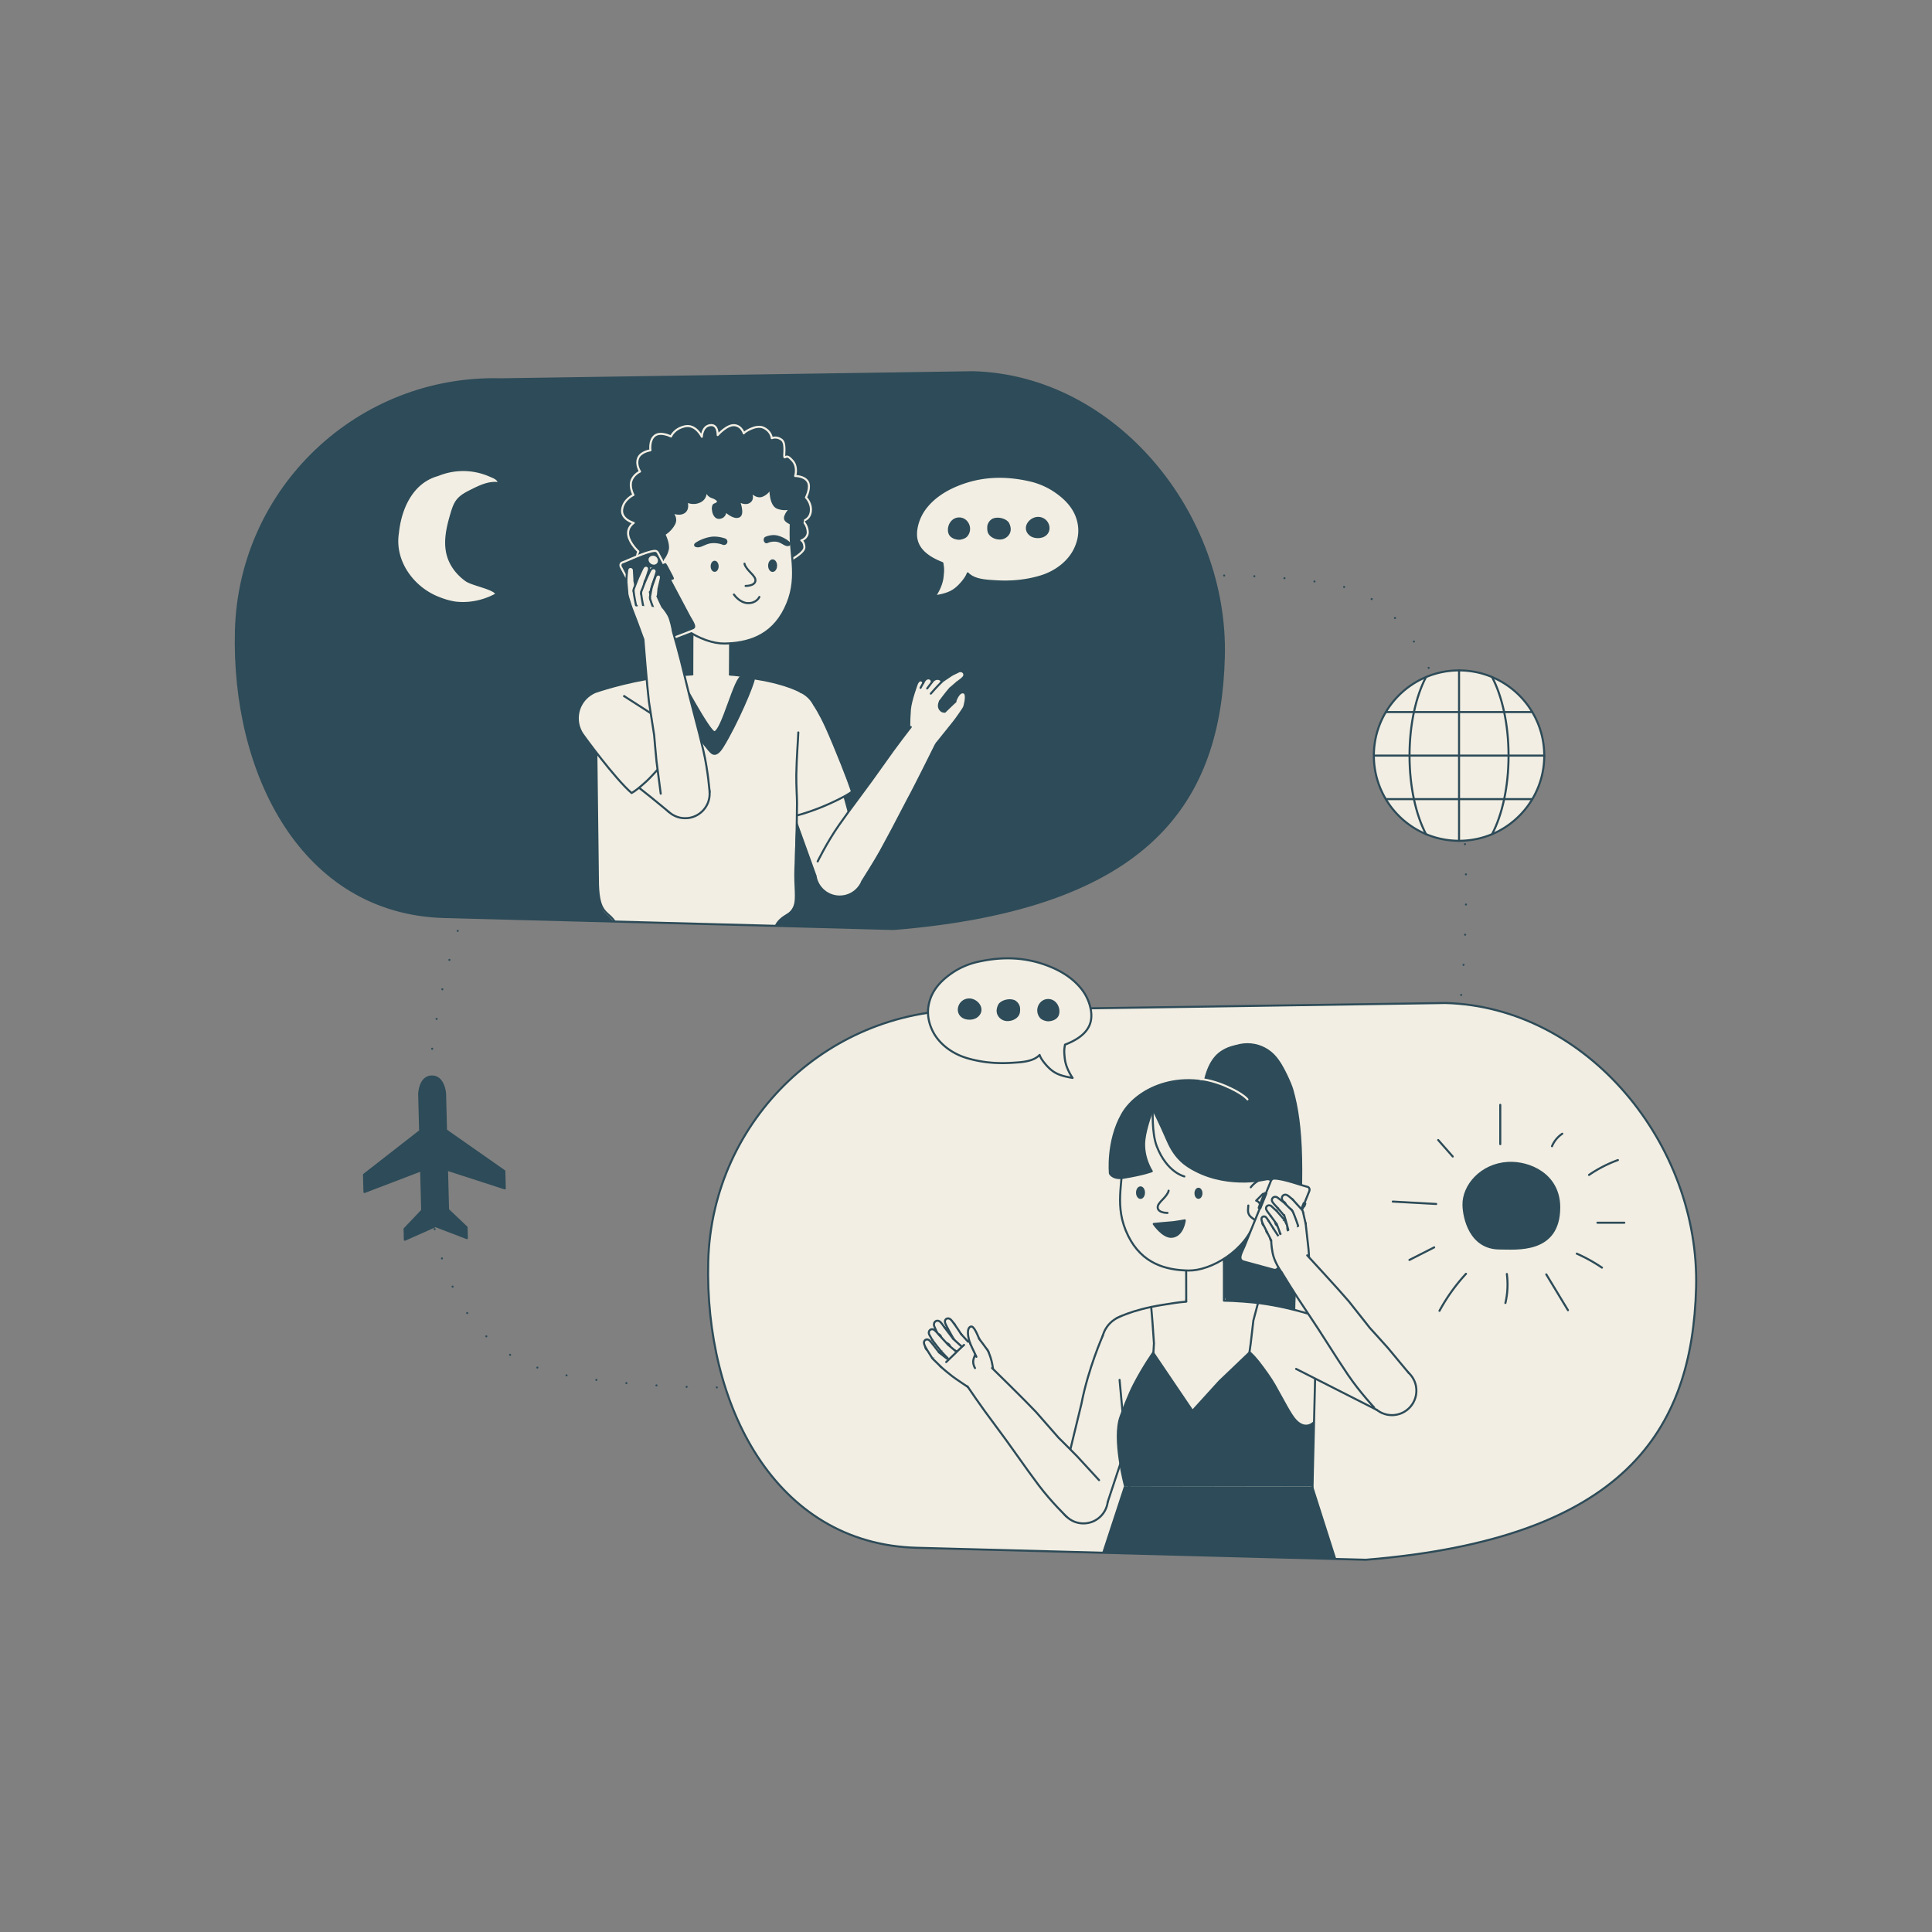 <?xml version="1.0" encoding="utf-8"?>
<svg xmlns="http://www.w3.org/2000/svg" viewBox="0 0 1600 1600">
  <rect x="0" y="0" width="1600" height="1600" fill="#808080" stroke="none"/>
  <style>.Q{fill:#f2eee3}.R{stroke:#2d4b58}.S{stroke-linejoin:round}.T{stroke-width:1.7}.U{stroke-linecap:round}.V{fill:#2d4b58}.W{stroke:#f2eee3}</style>
  <defs>
    <clipPath id="A">
      <path class="Q R S T" d="m586.52,1044.62h0c3.15-118.09,101.44-211.27,219.53-208.12l390.9-5.86c118.09,3.15,210.84,117.71,207.69,235.8h0c-3.15,118.09-59.04,207.75-273.48,225.29l-371.87-9.92c-118.09-3.15-175.92-119.1-172.77-237.19Z"/>
    </clipPath>
    <clipPath id="B">
      <path class="R S T V" d="m195.4,522.25h0c3.15-118.09,101.44-211.27,219.53-208.12l390.9-5.86c118.09,3.15,210.84,117.71,207.69,235.8h0c-3.15,118.09-59.04,207.75-273.48,225.29l-371.87-9.92c-118.09-3.15-175.92-119.1-172.77-237.19Z"/>
    </clipPath>
    <path d="m586.52,1044.62h0c3.15-118.09,101.44-211.27,219.53-208.12l390.9-5.86c118.09,3.15,210.84,117.71,207.69,235.8h0c-3.15,118.09-59.04,207.75-273.48,225.29l-371.87-9.92c-118.09-3.15-175.92-119.1-172.77-237.19Z" id="C"/>
    <path d="M910.2 1225.8l-31.92-33.54-21.43-24.04-35.29-35.28s-4.12.89-10.4 5.91c-6.12 4.9-9.88 9.31-9.88 9.31s8.8 13.54 24.17 33.88c10.26 13.57 19.59 27.19 28.66 39.83 12.74 17.75 28.89 33.88 29.12 34.11" id="D"/>
    <path d="m195.4,522.25h0c3.15-118.09,101.44-211.27,219.53-208.12l390.9-5.86c118.09,3.15,210.84,117.71,207.69,235.8h0c-3.15,118.09-59.04,207.75-273.48,225.29l-371.87-9.92c-118.09-3.15-175.92-119.1-172.77-237.19Z" id="E"/>
  </defs>
  <path class="R S T U" d="M914.15 483.78c57.28-8.26 116.76-9.92 174.04-2.28 14.38 1.92 29.03 4.28 41.82 11.12 105.51 56.46 87.65 295.63 72.88 391.39m-815.91-136.8c-25.95 71.99-37.13 149.25-32.67 225.64 3.35 57.34 19.98 120.83 69.46 149.99 22.26 13.12 48.51 17.48 74.18 20.45 54.17 6.26 108.94 7.4 163.33 3.39" fill="none" stroke-dasharray="0 25"/>
  <use class="Q" href="#C"/>
  <g fill="none">
    <g clip-path="url(#A)">
      <g class="R S T V">
        <path d="m1013.56,1063.68c-5.78-51.45-36.97-169.68-1.87-192.64,18.69-12.22,40.78-.08,47.43,8.46,3.24,4.16,9.45,17.22,11.06,22.74,8.55,29.44,10.06,70.19,2.89,156.2-4.65,55.81,5.49,112.45-9.6,113.86-15.65,1.46-45.55-69.89-49.9-108.62Z"/>
        <circle cx="1033.08" cy="895.16" r="30.39"/>
      </g>
      <g class="Q">
        <circle class="R S T" cx="997.99" cy="1045.57" r="15.61"/>
        <circle class="R S T" cx="997.99" cy="1077.99" r="15.61"/>
        <path d="M982.39 1078.95l-.07-33.14 31.29-.18-.01 32.71"/>
        <g class="R S T">
          <g class="U">
            <path d="M1013.61 1045.63l-.01 32.71m-31.21.61l-.07-33.14"/>
          </g>
          <path d="M949.36 915c-15.52 10.76-20.39 23.76-19.8 42.63.71 22.76-7.32 41.33 4.72 65.78 11.48 23.31 31.54 28.48 50.02 28.79 18.49.31 47.61-16.51 55.33-41.67s10.87-31.24 10.48-57.09-18.47-42.6-57.57-46.57c-15.87-1.61-33.91 1.69-43.18 8.12z"/>
          <g class="U">
            <path d="m1035.84,983.26s8.22-11.52,18.85-4.91c12.77,7.94-4.11,35.82-14.68,32.11-1.46-.51-2.96-1.63-4.17-2.7-1.62-1.43-2.45-3.55-2.3-5.7l.26-3.7"/>
            <path d="m1045.89,988.71l-5.58,5.61s2.53.41,3.86,4.44"/>
          </g>
        </g>
      </g>
      <path class="R S T V" d="M919.19 971.84s2.3 5 11.31 3.51c17.17-2.83 23.37-5.4 23.37-5.4s-7.83-11.55-6.12-26.23c1.24-10.67 6.97-25.32 6.97-25.32s5.69 11.13 12.26 26.36 15.5 20.78 22.98 24.68c28.84 15.04 60.39 6.87 60.39 6.87s13.41-50.8-27.2-71.78c-42.49-21.95-81.24-3.99-93.82 18.22-12.85 22.7-10.14 49.09-10.14 49.09z"/>
      <g class="U S T">
        <path class="R" d="m954.72,918.4s-1.07,19.76,3.28,30.94c8.49,21.82,22.83,24.93,22.83,24.93"/>
        <path class="W" d="m994.04,893.6s8.78.54,20.77,5.69c15.01,6.46,18.27,11.17,18.27,11.17"/>
        <g class="R">
          <path d="m966.88,1004.47s-8,.17-8.14-4.58c-.05-1.85,1.22-3.61,4.36-6.8,1.6-1.63,4.38-4.78,4.7-7.04"/>
        </g>
      </g>
      <g class="V">
        <path class="R S T" d="M981.18 1010.64s-1.49 12.94-10.8 13.63c-7.31.54-14.9-10.65-14.9-10.65l7.78-.75 8.42-.71c2.33-.22 9.5-1.52 9.5-1.52z"/>
        <ellipse class="R S T" cx="944.52" cy="987.69" rx="2.86" ry="4.35"/>
        <ellipse class="R S T" cx="992.52" cy="988.22" rx="2.46" ry="3.75"/>
        <path d="M926.38 971.81c-.9-1.54 3.27-6.13 9.63-7.44s14.46-.28 13.12 1.96c-1.33 2.25-11.11 2.78-14.61 4.34s-7.4 2.42-8.15 1.14zm83.1.48c.56-1.03-3.27-6.13-9.63-7.44s-14.46-.28-13.12 1.96c1.33 2.25 11.11 2.78 14.61 4.34s7.59 2.15 8.15 1.14z"/>
      </g>
      <g class="Q R S T">
        <circle cx="787.7" cy="1098.47" r="3.29"/>
        <path class="U" d="m790.4,1096.58c-1.22-1.66-2.36-3.22-3.19-3.93-2.21-1.87-4.9-.32-4.69,2.07.09,1.01,1.07,3.05,2.3,5.32"/>
        <circle cx="793.09" cy="1107.23" r="3.72"/>
      </g>
      <path class="Q" d="M784.92 1100.23l4.97 8.9 6.46-3.68c-1.63-2.62-4.27-6.5-5.95-8.87-1.3.83-4.86 3.26-5.48 3.64z"/>
      <g class="R S T">
        <g class="U">
          <path d="M784.92 1100.23l4.97 8.9m6.46-3.68c-1.63-2.62-4.27-6.5-5.95-8.87"/>
        </g>
        <g class="Q">
          <circle cx="798.88" cy="1114.33" r="4.24"/>
        </g>
      </g>
      <path class="Q" d="M790.32 1109.71l5.31 7.35 6.5-5.45-6.19-6.76-5.62 4.87z"/>
      <g class="R S T">
        <g class="U">
          <path d="M790.32 1109.71l5.31 7.35m6.5-5.45l-6.19-6.76"/>
        </g>
        <g class="Q">
          <ellipse cx="779.29" cy="1101.69" rx="3.77" ry="3.88" transform="matrix(.832 -.555 .555 .832 -480.39 617.73)"/>
          <path class="U" d="M775.94 1103.43l-2.39-5.46c-.78-3.31 2.22-5.22 4.58-3.68.99.65 2.59 2.78 4.3 5.31"/>
          <ellipse cx="786.22" cy="1111.64" rx="4.26" ry="4.38" transform="matrix(.792 -.61 .61 .792 -514.86 710.29)"/>
        </g>
      </g>
      <path class="Q" d="M782.42 1099.59l7.25 9.56-6.83 5.09c-2.06-2.99-5.01-7.67-6.78-10.59 1.47-.98 5.66-3.58 6.35-4.06z"/>
      <g class="R S T">
        <g class="U">
          <path d="M782.42 1099.59l7.25 9.56m-6.82 5.09c-2.06-2.99-5.01-7.67-6.78-10.59"/>
        </g>
        <g class="Q">
          <ellipse cx="793.82" cy="1119.29" rx="4.86" ry="5" transform="matrix(.719 -.695 .695 .719 -554.85 866.23)"/>
        </g>
      </g>
      <path class="Q" d="M789.38 1108.78c3.21 2.99 7.94 7.14 7.94 7.14l-6.99 6.75-7.17-8.07 6.22-5.82z"/>
      <g class="R S T">
        <g class="U">
          <path d="M789.38 1108.78c3.21 2.99 7.94 7.14 7.94 7.14m-6.99 6.75l-7.17-8.07"/>
        </g>
        <g class="Q">
          <ellipse cx="775.1" cy="1107.93" rx="3.53" ry="3.63" transform="matrix(.775 -.633 .633 .775 -526.06 740.13)"/>
          <path class="U" d="M772.14 1109.85l-2.72-4.86c-1.02-3.01 1.6-5.06 3.93-3.83.98.51 2.66 2.36 4.48 4.55"/>
          <ellipse cx="782.44" cy="1116.56" rx="3.98" ry="4.09" transform="matrix(.73 -.684 .684 .73 -551.86 836.29)"/>
        </g>
      </g>
      <path class="Q" d="M777.82 1105.69l7.61 8.25-5.9 5.35c-2.18-2.6-5.35-6.68-7.26-9.24 1.28-1.05 4.95-3.85 5.55-4.35z"/>
      <g class="R S T">
        <g class="U">
          <path d="M777.82 1105.69l7.61 8.25m-5.89 5.34c-2.18-2.6-5.35-6.68-7.26-9.24"/>
        </g>
        <g class="Q">
          <ellipse cx="789.79" cy="1123.48" rx="4.54" ry="4.67" transform="matrix(.695 -.719 .719 .695 -566.83 910.05)"/>
        </g>
      </g>
      <path class="Q" d="M785.3 1113.79l7.64 6.42-6.32 6.53-6.95-7.32 5.63-5.63z"/>
      <g class="R S T">
        <g class="U">
          <path d="M785.3 1113.79l7.64 6.42m-6.31 6.53l-6.95-7.32"/>
        </g>
        <g class="Q">
          <ellipse cx="770" cy="1115.38" rx="3.27" ry="3.36" transform="matrix(.777 -.629 .629 .777 -530.26 732.88)"/>
          <path class="U" d="m767.25,1117.15c-1.1-1.79-1.53-2.97-1.88-4.02-.93-2.8,1.5-4.69,3.66-3.54.91.48,1.84,1.7,3.52,3.74"/>
          <ellipse cx="775.09" cy="1122.7" rx="3.69" ry="3.8" transform="matrix(.805 -.594 .594 .805 -515.06 679.15)"/>
        </g>
      </g>
      <path class="Q" d="M772.76 1113.61l5.38 6.99-6.02 4.29-4.94-7.87 5.59-3.41z"/>
      <g class="R S T">
        <g class="U">
          <path d="M772.76 1113.61l5.38 6.99m-6.03 4.29l-4.94-7.87"/>
        </g>
        <g class="Q">
          <ellipse cx="782.14" cy="1128.86" rx="4.22" ry="4.33" transform="matrix(.668 -.744 .744 .668 -580.35 956.55)"/>
        </g>
      </g>
      <path class="Q" d="M777.64 1120.03l7.31 5.69-5.63 6.27-6.7-6.55 5.02-5.42z"/>
      <g class="R S T">
        <g class="U">
          <path d="M777.64 1120.03l7.31 5.69m-5.63 6.27l-6.7-6.55"/>
        </g>
        <g class="Q">
          <circle cx="813.48" cy="1121.29" r="5.4"/>
          <circle cx="810.39" cy="1139.16" r="12.78"/>
        </g>
      </g>
      <path class="Q" d="M822.48 1135l-1.19-8.63c-1.05-3.87-2.78-7.04-2.78-7.04l-10.42 1.76-5.96-9.49s-6.48 4.62-13.36 10.46c-6.35 5.38-9 10.33-9 10.33s2.26 2.23 8.98 7.45c2.62 2.04 14.15 9.67 14.15 9.67l19.59-14.51z"/>
      <g class="R S T">
        <g class="U">
          <path d="M807.46 1132.98s-1.63-2.57-1.5-5.59c.13-2.91 2.12-6.29 2.12-6.29m-28.32 11.29s2.1 2.05 8.98 7.45c2.61 2.05 14.15 9.67 14.15 9.67m19.59-14.51s-.25-3.7-1.31-7.92c-.97-3.85-2.59-7.59-2.66-7.74m-34.92 8.66l7-6.74c3.85-3.94 7.79-7.45 7.79-7.45"/>
        </g>
        <g class="Q">
          <circle cx="807.38" cy="1111.09" r="4.19"/>
          <path class="U" d="m803.33,1112.17c-1.49-3.89-3.25-12.05.52-13.53,2.72-1.06,5.55,6.68,7.5,11.09"/>
        </g>
      </g>
      <path class="Q" d="M803.71 1113.13c1.95-1 6.62-4.01 7.18-4.32l2.81 3.67 4.14 5.66-9.24 5.5-3.92-8.3-.98-2.21z"/>
      <g class="R S T">
        <g class="U">
          <path d="M808.62 1123.64l-3.66-7.71-1.25-2.8m7.19-4.32l2.81 3.67 4.14 5.66"/>
        </g>
        <g class="Q">
          <circle cx="897.26" cy="1241.38" r="20.25"/>
          <circle cx="936" cy="1112.44" r="23.58"/>
        </g>
      </g>
      <path class="Q" d="M958.73 1118.71l-41.39 125.19-39.37-8.74 17.62-72.61c4.46-18.91 17.67-56.37 17.67-56.37"/>
      <g class="R S T U">
        <path d="M877.98 1235.16l17.62-72.61c5.62-29.26 17.67-56.37 17.67-56.37"/>
        <g class="Q">
          <path d="M958.73 1118.71l-41.38 125.19"/>
        </g>
      </g>
      <use class="Q" href="#D"/>
      <use class="Q" href="#D"/>
      <g class="S T">
        <g class="R U">
          <path d="M801.28 1148.16s10.23 15.43 23.15 32.52c12.05 15.94 24.59 34.56 35.88 49.47 10.47 13.83 22.7 25.61 22.92 25.83m26.97-30.18l-18.23-19.82c-3.83-3.96-15.47-15.49-15.47-15.49l-18.51-21.14c-8.8-9.4-36.42-36.4-36.42-36.4"/>
        </g>
        <g class="Q">
          <circle class="W" cx="897.26" cy="1241.38" r="9.7"/>
          <g class="R">
            <path d="M1055.03 1051.56l-25-6.8c-5.66-1.57-1.12-8.31.53-12.48l21.44-53.01c.57-1.45.99-3.2 3.3-3.22 7.42-.04 23.02 5.81 27.43 6.81 1.52.34 2.19 2.03 1.54 3.65l-24.1 59.73c-.78 2.36-2.09 6.05-5.13 5.33z"/>
          </g>
        </g>
        <g class="V R">
          <path d="M1043.74 1000.69l-1.34-.35c.3-.75.44-1.5.74-2.24l1.4-3.47 1.47-3.64.51-1.26c.08-.19 1-1.75.88-1.78l1.34.35-5 12.39zm35.56.31l-1.34-.35 1.72-4.26 1.34.35c.16.04-1.67 4.27-1.72 4.26zm-2.78 6.89l-1.34-.35 1.72-4.26 1.34.35c.14.04-1.7 4.26-1.72 4.26z"/>
        </g>
        <g class="Q">
          <g class="W">
            <path d="M1059.8 984.22c-.66 1.63-2.42 2.64-3.94 2.24s-2.21-2.04-1.55-3.68 2.29-2.31 3.81-1.92c1.52.4 2.34 1.72 1.68 3.35zm1.73 8.74c-.48 1.19-1.6 1.96-2.7 1.68s-1.61-1.49-1.13-2.68 1.76-1.92 2.87-1.63 1.44 1.44.96 2.63z"/>
          </g>
          <circle class="R" cx="1085.2" cy="1113.27" r="23.58"/>
        </g>
      </g>
      <path class="Q" d="m939.7,1282.84l-2.67-32.15-12.68-158.75s12.41-7.2,38.48-11.31c8.69-1.37,18.6-2.53,29.58-3.18,5.92-.35,12.15-.55,18.67-.56,4.07,0,8.23.14,12.41.39,6.88.42,13.82,1.15,20.53,2.06,27.97,3.78,46.35,10.92,46.35,10.92l-3.79,154.89-2.33,38.04-144.56-.35Z"/>
      <g class="R S T U">
        <path d="M1013.63 1077.15c8.14 0 23.67 1.28 30.39 2.19 27.97 3.78 50.49 12.26 50.49 12.26m-170.15.34s12.41-7.2 38.48-11.31c8.69-1.37 11.91-2.02 19.54-2.64m106.86 58.52l-2.65 108.64-2.33 38.04m-144.56-.35l-2.66-32.15-9.85-107.93"/>
      </g>
      <path class="V" d="m987.64,1167.08l9.61-10.57,12-13.2,25.64-24.49s3.39,2.58,7.8,8.19c5.39,6.87,10.6,14.27,13.69,19.72,7.67,13.58,13.09,24.53,17.26,28.96,8.35,8.87,14.64.83,14.64.83l-.75,54.52-156.68-.25s-10.56-39.2-3.63-57.94c2.39-6.47,6.85-18.29,11.13-26.57,8.12-15.72,16.65-27.5,16.65-27.5l17.45,25.8,15.22,22.49Z"/>
      <g class="Q R S T U">
        <path d="M953.37 1082.37l1.04 12.28 1.25 17.79-.54 9.18m86.72-42.55l-3.85 14.54-2.19 18.83-1.19 8.47"/>
      </g>
      <path class="V" d="M909.59 1295.61l21.24-64.82 111.27.18 45.42.07 21.53 67.51s-10.21 4.55-33.71 0c-22.23-4.3-48.46 10.16-70.33 3.04-15.02-4.89-34.56-7.34-46.76-4.89-13.22 2.66-25.86 6.74-30.84 5.32s-17.81-6.41-17.81-6.41z"/>
      <g class="S T R Q">
        <ellipse cx="1048.4" cy="1012.6" rx="2.69" ry="2.76" transform="matrix(.833 -.553 .553 .833 -385.15 749.08)"/>
        <path class="U" d="M1046.01 1013.83a14.65 14.65 0 0 1-1.23-3.43c-.55-2.36 1.59-3.71 3.27-2.61.7.46 1.37 1.53 2.59 3.33"/>
        <ellipse cx="1051.98" cy="1018.97" rx="3.03" ry="3.12" transform="matrix(.857 -.515 .515 .857 -374.59 687.53)"/>
      </g>
      <path class="Q" d="M1050.78 1011.37l3.85 6.13-5.25 3.04-3.43-6.81 4.83-2.36z"/>
      <g class="R S T">
        <g class="U">
          <path d="M1050.78 1011.37l3.85 6.13m-5.24 3.04l-3.43-6.81"/>
        </g>
        <g class="Q">
          <ellipse cx="1055.83" cy="1025.62" rx="3.46" ry="3.56" transform="matrix(.872 -.489 .489 .872 -366.75 647.54)"/>
        </g>
      </g>
      <path class="Q" d="M1054.67 1017.58l4.17 6.35-6.03 3.38-3.47-6.85 5.33-2.88z"/>
      <g class="R S T">
        <g class="U">
          <path d="M1054.67 1017.58l4.17 6.35m-6.03 3.38l-3.47-6.85"/>
        </g>
        <g class="Q">
          <ellipse cx="1054.99" cy="1005.16" rx="3.2" ry="3.29" transform="matrix(.77 -.638 .638 .77 -398.67 904.07)"/>
          <path class="U" d="M1057.22 1002.86l-4.55-4.19c-2.5-1.44-4.78.54-4.1 2.83.29.96 2.33 3.7 3.97 5.7"/>
          <ellipse cx="1060.58" cy="1012.11" rx="3.61" ry="3.71" transform="matrix(.811 -.584 .584 .811 -391.52 810.6)"/>
        </g>
      </g>
      <path class="Q" d="M1052.52 1007.2l5.2 7.12 5.8-4.32-6.14-6.98-4.85 4.18z"/>
      <g class="R S T">
        <g class="U">
          <path d="M1052.52 1007.2l5.2 7.12m5.79-4.32l-6.14-6.98"/>
        </g>
        <g class="Q">
          <ellipse cx="1064.26" cy="1020.47" rx="4.12" ry="4.24" transform="matrix(.909 -.416 .416 .909 -327.99 535.03)"/>
        </g>
      </g>
      <path class="Q" d="M1057.33 1013.7l3.18 8.48 7.5-3.43-4.16-8.16-6.52 3.11z"/>
      <g class="R S T">
        <g class="U">
          <path d="M1057.33 1013.7l3.18 8.48m7.5-3.43l-4.16-8.16"/>
        </g>
        <g class="Q">
          <circle cx="1068.01" cy="995.94" r="3.57"/>
          <path class="U" d="m1065.33,998.3c-1.44-1.71-2.79-3.31-3.32-4.37-1.4-2.81.92-5.24,3.39-4.41,1.04.35,2.94,1.91,5.02,3.79"/>
          <circle cx="1075.16" cy="1004.5" r="4.03"/>
        </g>
      </g>
      <path class="Q" d="M1070.78 993.68l7.44 8.18-6.01 5.37c-2.13-2.58-5.21-6.63-7.06-9.17 1.3-1.05 5.03-3.87 5.64-4.38z"/>
      <g class="R S T">
        <g class="U">
          <path d="M1070.78 993.68l7.44 8.18m-6.02 5.37c-2.13-2.58-5.21-6.63-7.06-9.17"/>
        </g>
        <g class="Q">
          <circle cx="1076.78" cy="1014.3" r="4.6"/>
        </g>
      </g>
      <path class="Q" d="M1079.17 1004.03l2.16 9.59-9.1 1.37-1.06-9.88 7.99-1.08z"/>
      <g class="R S T">
        <g class="U">
          <path d="M1079.17 1004.03l2.16 9.59m-9.09 1.37l-1.06-9.88"/>
        </g>
        <g class="Q">
          <ellipse cx="1060.73" cy="998.22" rx="3.42" ry="3.52" transform="matrix(.712 -.703 .703 .712 -395.42 1033.21)"/>
          <path class="U" d="M1062.89 995.56l-5.26-4.04c-2.8-1.3-5.05 1.02-4.11 3.4.39 1 2.85 3.72 4.78 5.7"/>
          <ellipse cx="1067.11" cy="1005" rx="3.86" ry="3.97" transform="matrix(.757 -.653 .653 .757 -397.33 940.5)"/>
        </g>
      </g>
      <path class="Q" d="M1058.36 1000.69l5.91 6.93 5.77-5.14-6.91-6.7-4.78 4.9z"/>
      <g class="R S T">
        <g class="U">
          <path d="M1058.36 1000.69l5.91 6.93m5.77-5.14l-6.91-6.7"/>
        </g>
        <g class="Q">
          <ellipse cx="1070.99" cy="1016.86" rx="4.41" ry="4.53" transform="matrix(.928 -.372 .372 .928 -301.61 471.89)"/>
        </g>
      </g>
      <path class="Q" d="M1063.47 1006.27c1.29 3.77 3.43 12.24 3.43 12.24l8.19-3.28s-2.49-7.57-4.49-11.95l-7.13 2.99z"/>
      <g class="R S T">
        <g class="U">
          <path d="M1063.47 1006.27c1.29 3.77 3.43 12.24 3.43 12.24m8.18-3.29s-2.49-7.57-4.49-11.95"/>
        </g>
        <g class="Q">
          <circle cx="1071.22" cy="1045.46" r="12.78"/>
        </g>
      </g>
      <path class="Q" d="M1084 1044.99l-.19-7.26-.94-10.5-1.54-13.62-8.21 3.32s-7 2.53-14.3 6.7l-6.01 3.67s.18 7.55 2.35 14.95c.93 3.17 5.12 9.83 5.12 9.83s4.54-4.96 10.04-6.81c5.72-1.92 13.67-.29 13.67-.29z"/>
      <g class="R S T">
        <g class="U">
          <path d="M1052.81 1027.31s-.19 3.56 1.12 10.34c1.38 7.14 6.18 14.14 6.18 14.14m23.89-6.8s.29-4.45-.39-10.99l-2.28-20.38"/>
        </g>
        <g class="Q">
          <circle cx="1152.75" cy="1151.71" r="20.25"/>
        </g>
      </g>
      <circle class="Q" cx="1085.2" cy="1113.27" r="14.53" transform="matrix(.819 -.573 .573 .819 -442.22 823.42)"/>
      <path class="Q" d="M1073.37 1133.67l66.81 33.92 22.04-33.78-63.52-39.5c-1.89-1.12-1.66-1.44-1.66-1.44"/>
      <g class="R S T U">
        <path d="M1162.22 1133.82l-65.19-40.94"/>
        <g class="Q">
          <path d="M1073.37 1133.67l66.81 33.92"/>
        </g>
      </g>
      <path class="Q" d="M1166.45 1136.81l-30.2-35.09-20.2-25.08-33.49-37s-4.16.68-10.68 5.38c-6.36 4.58-10.34 8.8-10.34 8.8s8.11 13.97 22.45 35.05c9.57 14.07 18.2 28.14 26.63 41.21 11.84 18.36 27.16 35.29 27.37 35.53"/>
      <g class="S T">
        <g class="R U">
          <path d="M1061.55 1053.82s9.45 15.93 21.49 33.63c11.23 16.52 22.83 35.75 33.36 51.21 9.76 14.33 21.39 26.71 21.6 26.94m28.45-28.79l-17.22-20.71c-3.62-4.14-14.68-16.25-14.68-16.25l-17.43-22.04c-8.32-9.83-34.55-38.18-34.55-38.18"/>
        </g>
        <circle class="Q W" cx="1152.75" cy="1151.71" r="9.7"/>
      </g>
    </g>
    <use class="R S T" href="#C"/>
  </g>
  <path class="R S T V" d="m1212,998.05c-.4-16.18,14.65-33.7,36.76-34.98,17.82-1.03,42.52,9.62,42.52,36.81,0,38.26-36,34.04-49.2,34.06-24.5.04-29.82-25.37-30.08-35.89Z"/>
  <path class="U R S T" d="M1214.07 1054.91a152.48 152.48 0 0 0-21.95 30.65m55.78-30.49c1.05 7.99.64 16.17-1.19 24.01m33.86-23.67l17.95 29.64m24.41-72.46h22.26m-29.23-39.56c7.41-5.09 15.46-9.23 23.91-12.3m-54.57-11.48c1.74-4.18 4.73-7.82 8.5-10.33m-51.34 8.6v-32.53m-51.4 29.13l12.03 13.66m-49.65 37.31l35.94 1.98m-1.66 35.95l-20.48 10.41m138.59-5.21c7.27 3.23 14.25 7.11 20.84 11.57" fill="none"/>
  <use class="V" href="#E"/>
  <g fill="none">
    <g clip-path="url(#B)">
      <g class="Q">
        <g class="R S T">
          <circle cx="589.01" cy="527.63" r="15.61"/>
          <circle cx="588.91" cy="560.05" r="15.61"/>
        </g>
        <path d="M604.51 561.05l.17-33.14-31.28-.27-.1 32.71"/>
        <g class="R S T U">
          <path d="M573.4 527.64l-.1 32.71m31.21.7l.17-33.14"/>
        </g>
      </g>
      <path class="S T V W" d="M654.04 464.14s12.35-6.32 12.14-10.99c-.21-4.68-2.55-5.61-2.55-5.61s5.64-1.75 5.32-7.25-4.07-8.89-4.07-8.89 5.88-1.05 6.63-7.95-4.05-11.46-4.05-11.46 4.36-8.3 1.49-13.1-10.43-4.68-10.43-4.68 2.45-7.48-2.13-12.63c-4.58-5.14-5-3.16-6.49-2.81s1.63-11.23-2.48-14.5c-4.12-3.27-8.27-1.4-8.27-1.4s-.32-5.61-6.81-8.65-16.61 4.09-16.39 4.68-1.45-6.2-7.7-6.78-13.9 8.19-13.9 8.19.42-9.18-6.29-8.21c-6.71.96-6.81 9.62-6.81 9.62s-5-10.64-14.05-8.65-11.5 8.42-11.5 8.42-8.52-4.44-13.41-.7c-4.9 3.74-3.62 12.16-3.62 12.16s-8.09 1.05-10.22 6.55 1.63 10.99 1.63 10.99-5.36 2.34-7.17 7.72 1.7 11.69 1.7 11.69-8.2 3.62-9.37 11.93c-1.17 8.3 9.58 11.23 9.58 11.23s-5.85 3.62-4.47 10.52 8.3 13.1 8.3 13.1-2.97 5.56.91 10.96c3.88 5.41 68.92 24.3 89.79 19.06 20.86-5.24 34.7-22.54 34.7-22.54z"/>
      <g class="R S T">
        <path class="Q" d="M635 395.75c15.52 10.76 20.39 23.76 19.8 42.63-.71 22.76 7.32 41.33-4.72 65.78-11.48 23.31-31.54 28.48-50.02 28.79-18.49.31-47.61-16.51-55.33-41.67s-10.87-31.24-10.48-57.09 18.47-42.6 57.57-46.57c15.87-1.61 33.91 1.69 43.18 8.12z"/>
        <g class="U">
          <path d="M617.48 485.23s8 .17 8.14-4.58c.05-1.85-1.22-3.61-4.36-6.8-1.6-1.63-4.38-4.78-4.7-7.04m12.32 27.57s-2.36 5.36-9.69 5.09c-6.77-.26-11.38-7.12-11.38-7.12"/>
        </g>
        <g class="V">
          <ellipse cx="639.84" cy="468.44" rx="2.86" ry="4.35"/>
          <ellipse cx="591.84" cy="468.98" rx="2.46" ry="3.75"/>
        </g>
      </g>
      <path class="V" d="M575.82 452.83c-.72-.3-1.79-1.71-.1-3.08 2.82-2.28 10.63-5.68 16.66-5.37 3.42.17 6.18.87 8.2 1.6a2.74 2.74 0 0 1 .91 4.63h0c-.79.71-1.93.93-2.93.54-1.77-.7-5-1.62-9.16-1.28-5.82.47-9.24 4.75-13.57 2.97zm78.09-.94c.57-.28 1.41-1.67.02-3.07-2.31-2.34-8.66-5.88-13.5-5.69a18.49 18.49 0 0 0-6.56 1.43c-1.58.67-1.91 3.19-.64 4.6h0c.65.72 1.57.97 2.37.6 1.41-.67 3.98-1.52 7.34-1.1 4.69.59 7.52 4.93 10.97 3.23z"/>
      <g class="R S T">
        <path class="V" d="M659.1 455.72s-1.87.04-3.85-6.41c-1.97-6.46 4.04-14.34 4.04-14.34s-7.98-1.79-9.06-5.02 4.66-9.32 4.66-9.32-4.12 2.33-10.76 0c-6.63-2.33-6.1-16.5-6.1-16.5s-1.7 4.39-6.81 6.46-10.22-4.3-10.22-4.3 3.86 6.1 0 9.14c-3.86 3.05-9.16-.72-9.16-.72s4.56 11.3 0 13.09-11.11-4.66-11.11-4.66.36 5.2-5.02 5.74-6.72-10.4-3.94-11.12 3.05-2.69 3.05-2.69-1.08-2.15-5.2-3.41-5.38-6.63-5.38-6.63 1.73 7.17-4.43 10.22c-6.15 3.05-11.35-.18-11.35-.18s2.39 6.63-2.17 9.32-10.56-.72-10.56-.72 5.56 4.75 2.51 10.4-8.07 8.43-8.07 8.43 3.94 7.54 2.87 12.56-4.48 8.78-4.48 8.78l-8.38-.98s-18.67-26.58-5.97-53.03 28.04-35.12 67.44-32.95c25.43 1.4 42.27 10.64 51.32 22.65s14.15 19.96 11.9 31.88-5.77 24.32-5.77 24.32z"/>
        <g class="Q">
          <g class="U">
            <path d="m548.9,464.09s-8.22-11.52-18.85-4.91c-12.77,7.94,4.11,35.82,14.68,32.11,1.23-.43,2.49-1.29,3.58-2.19,1.99-1.65,3.04-4.17,2.86-6.74l-.22-3.17"/>
            <path d="m538.85,469.55l5.58,5.61s-2.53.41-3.86,4.44"/>
          </g>
          <circle cx="695.38" cy="722.23" r="20.25"/>
          <circle cx="653.24" cy="594.36" r="23.58"/>
        </g>
      </g>
      <circle class="Q" cx="653.24" cy="594.36" r="14.53"/>
      <path class="Q" d="M630.68 601.22l44.68 124.06 39.25-9.72-19.65-72.18c-4.96-18.79-19.16-55.89-19.16-55.89"/>
      <g class="R S T">
        <g class="U">
          <path d="M714.61 715.57l-19.65-72.18c-6.39-29.1-19.16-55.89-19.16-55.89"/>
          <g class="Q">
            <path d="M630.68 601.22l44.68 124.06"/>
            <path d="m674.25,583.65s4.43,6.21,10.21,18.95c3.58,7.89,8.92,20.87,12.59,30.08,4.26,10.7,6.71,17.44,8.55,22.89-4.07,3.32-17.74,10-28.18,14.02-20.15,7.76-28.24,7.6-28.97,8.01l-17.77-76.38"/>
          </g>
        </g>
        <ellipse class="Q" cx="774.39" cy="577.9" rx="5.09" ry="4.95" transform="matrix(.76 -.649 .649 .76 -189.78 641.36)"/>
        <g class="V">
          <ellipse cx="777.68" cy="568.52" rx="4.43" ry="4.55" transform="matrix(.978 -.21 .21 .978 -102.13 176.17)"/>
          <path d="M781.8 575.42c-2.14-.53-4.05 2.12-4.56 4.2s2.11 3.9 4.25 4.43 3.48-1.84 3.49-3.99c0-2.1-1.04-4.11-3.17-4.64z"/>
        </g>
      </g>
      <path class="V" d="M777.36 581.57c-1.05-3.87-4.02-12.11-4.02-12.11l8.66-1.86s2.18 7.7 2.97 12.47l-7.61 1.51z"/>
      <g class="R S T">
        <g class="U V">
          <path d="M777.36 581.57c-1.05-3.87-4.02-12.11-4.02-12.11m8.67-1.87s2.18 7.7 2.97 12.47"/>
        </g>
        <g class="Q">
          <circle cx="765.74" cy="607.71" r="12.78"/>
          <circle cx="786.41" cy="593.35" r="5.6"/>
        </g>
      </g>
      <path class="Q" d="M776.26 614.97l14.7-18.35-8.46-7.28s-2.68.24-4.35-2.45c-1.65-2.65-.54-5.23-.54-5.23l2.79-15.93s.32-2.47-3.34-3c-3.6-.52-5.29 2.25-5.29 2.25s-.21-2.94-2.46-3.17c-3.49-.36-4.57 3.58-4.57 3.58s-.61-1.91-2.36-1.96-2.97 2.65-2.97 2.65-5.24 13.95-5.87 21.54c-.79 9.48-.53 21.22-.53 21.22s6.33-1.08 12.34.69c6.48 1.9 10.92 5.44 10.92 5.44z"/>
      <g class="R S T">
        <g class="U">
          <path class="Q" d="M778.63 575.81l1.76-10.08s.25-2.58-2.9-3.41c-3.52-.92-5.73 2.66-5.73 2.66s.12-2.78-2.46-3.17c-3.03-.46-4.57 3.58-4.57 3.58s-.61-1.91-2.36-1.96-2.97 2.65-2.97 2.65-5.24 13.95-5.87 21.54c-.79 9.48-.53 21.22-.53 21.22"/>
          <path d="M776.26 614.97l14.7-18.35"/>
          <g class="Q">
            <path d="M767.86 570.14l3.9-5.15m-9.41 4.66l2.37-4.26"/>
          </g>
          <path d="m782.5,589.34s-2.65.58-4.35-2.45c-1.53-2.72.51-6.48.51-6.48"/>
        </g>
        <g class="Q">
          <ellipse cx="790.29" cy="562.15" rx="3.95" ry="3.84" transform="matrix(.82 -.572 .572 .82 -179.49 552.91)"/>
          <path class="U" d="M788.45 558.77l5.85-2.85c3.35-.86 5.36 2.16 3.84 4.59-.64 1.02-3.12 3-5.66 4.79"/>
          <ellipse cx="783.54" cy="567.28" rx="4.46" ry="4.34" transform="matrix(.776 -.63 .63 .776 -182.33 620.55)"/>
        </g>
      </g>
      <path class="Q" d="M792.42 565.35l-6.26 5.39-5.36-6.83 7.31-4.93 4.31 6.37z"/>
      <g class="R S T U">
        <path d="M792.42 565.35l-6.26 5.39m-5.36-6.83l7.31-4.93"/>
      </g>
      <g class="Q">
        <ellipse cx="774.39" cy="577.9" rx="2.61" ry="2.54" transform="matrix(.701 -.713 .713 .701 -180.57 725.22)"/>
        <path d="M786.71 570.27c-2.97 3.35-8.3 10.54-8.3 10.54l-7.55-6.38s5.77-6.7 9.74-10.37l6.11 6.21z"/>
      </g>
      <g class="R S T">
        <g class="U">
          <path d="M786.71 570.27c-2.97 3.35-8.3 10.54-8.3 10.54m-7.55-6.38s5.77-6.7 9.74-10.37"/>
        </g>
        <g class="Q">
          <circle cx="794.45" cy="583.98" r="4.35"/>
          <path class="U" d="m790.45,582.26c1.68-4.44,4.01-9.77,7.63-8.79,2.93.79,1.73,7.12.48,11.97"/>
        </g>
      </g>
      <circle class="Q" cx="786.41" cy="593.35" r="3"/>
      <path class="Q" d="M791.23 581.05c1.63 1.59 6.13 5.2 6.62 5.65l-2.68 3.98-4.21 5.95-8.46-7.28 6.88-6.6 1.85-1.7z"/>
      <g class="R S T U">
        <path d="M782.5 589.34l6.38-6.14 2.35-2.15m6.62 5.65l-2.68 3.98-4.21 5.95"/>
      </g>
      <g class="Q">
        <path d="M714.2 729.71l21.99-40.74 16.21-27.82 22.6-44.49s-2.12-3.64-8.84-8.06-11.92-6.51-11.92-6.51-10.15 12.57-24.72 33.48c-9.72 13.96-19.78 27.05-28.98 39.59-12.92 17.62-23.26 37.97-23.41 38.26"/>
        <path d="M714.2 729.71l23.27-39.95 14.93-28.61 22.6-44.49s-2.12-3.64-8.84-8.06-11.92-6.51-11.92-6.51-10.15 12.57-24.72 33.48c-9.72 13.96-19.78 27.05-28.98 39.59-12.92 17.62-23.26 37.97-23.41 38.26"/>
      </g>
      <g class="S T">
        <g class="R U">
          <path d="M754.25 602.08s-11.5 14.51-23.74 32.09c-11.42 16.4-25.24 34.09-35.91 49.45-9.9 14.24-17.31 29.52-17.45 29.8m37.05 16.29s11.9-18.83 15.05-24.78l9.58-17.77 12.86-24.6c6.21-11.28 23.32-45.91 23.32-45.91"/>
        </g>
        <g class="Q">
          <circle class="W" cx="695.38" cy="722.23" r="9.7"/>
          <circle class="R" cx="502.06" cy="594.85" r="23.58"/>
        </g>
      </g>
      <path class="Q" d="M641.11 768.1s3.35-4.93 8.98-9.37c7.8-6.15 10.5-8.01 8.62-40.97-1.02-17.89 1.03-30.66 1.3-48.6l2.43-95.98s-11.21-6.95-37.29-11.06c-8.69-1.37-10.9-2.81-21.88-3.46a324.88 324.88 0 0 0-18.67-.56c-4.07 0-8.23.14-12.41.39-6.88.42-21.52 1.43-28.23 2.34-27.97 3.78-50.88 12.2-50.88 12.2l2.06 150.28c0 33.24 5.14 30.84 11.06 37.66 2.84 3.27 4.68 7.12 4.68 7.12h130.23z"/>
      <g class="S T">
        <g class="R">
          <g class="U">
            <path d="M663.62 573.19s-11.21-6.95-37.29-11.06c-8.69-1.37-10.9-2.81-21.88-3.46M493.6 601.88l1.55 126.11c-.03 26.81 6.32 26.18 12.24 32.99 2.84 3.27 4.68 7.12 4.68 7.12l21.71.77 21.58-.77 41.6-.79 29.17.79h16.17s-.04-3.4 5.58-7.84c3.72-2.94 7.52-3.55 9.95-9.41 2.66-6.42.28-17.19.9-31.42.88-20.3 1.16-36.1 1.32-54.44.04-4.48-.72-14.59-.58-23.31.24-14.3 1.44-28.52 1.65-35.12m-87.74-48.06c-6.88.42-21.52 1.43-28.23 2.34-27.97 3.78-52.05 12.2-52.05 12.2"/>
          </g>
          <g class="V">
            <path d="m598.39,618.43c-2.47,3.96-5.57,7.56-8.97,4.98-2.38-1.81-9.88-12.01-10.34-13.12-1.31-3.13-27.02-43.24-30.02-49.91,1.59-.24,2.14-.14,3.76-.36,6.71-.91,2.71-.15,9.59-.57,0,0,25.08,46.9,29.15,46.9,6.52,0,17.27-46.98,23.15-46.18,4.89.66,4.22,1,9.65,1.63,0,4.24-14.51,38.29-25.97,56.64Z"/>
          </g>
        </g>
        <path class="V W" d="M550 531.29l24.17-9.34c5.47-2.14.26-8.38-1.81-12.36l-26.79-50.52c-.72-1.38-1.32-3.08-3.62-2.86-7.38.73-22.3 8.16-26.58 9.6-1.48.5-1.97 2.24-1.16 3.79l30.13 56.92c1.02 2.27 2.71 5.8 5.65 4.77z"/>
        <g class="R V">
          <path d="M555.99 479.52l1.3-.49c-.38-.72-.59-1.44-.97-2.15l-1.75-3.3-1.84-3.47-.63-1.2c-.1-.18-1.17-1.64-1.06-1.68l-1.3.49 6.25 11.81zm-35.35 3.97l1.3-.49-2.15-4.06-1.3.49c-.16.06 2.11 4.07 2.15 4.06zm3.48 6.58l1.3-.49-2.15-4.06-1.3.49c-.13.05 2.13 4.06 2.15 4.06z"/>
        </g>
        <g class="Q">
          <g class="W">
            <path d="M538.31 464.8c.82 1.56 2.68 2.37 4.15 1.82s1.99-2.26 1.16-3.82-2.52-2.06-3.99-1.51-2.15 1.95-1.33 3.51zm-.82 8.87c.6 1.13 1.79 1.79 2.86 1.39s1.45-1.65.85-2.78-1.95-1.73-3.02-1.33-1.29 1.58-.69 2.72z"/>
          </g>
          <circle class="R" cx="567.45" cy="657.36" r="20.25"/>
        </g>
      </g>
      <circle class="Q" cx="502.06" cy="594.85" r="14.53"/>
      <path class="Q" d="M516.95 576.57l60.91 63.41-23.85 32.52-38.18-30.21c-15.51-11.7-28.66-29.16-28.66-29.16"/>
      <g class="R S T">
        <g class="U">
          <path d="m554,672.5s-25.91-21.74-38.18-30.21c-24.52-16.93-28.66-29.16-28.66-29.16"/>
          <g class="Q">
            <path d="M516.95 576.57l60.9 63.41"/>
            <path d="M483.4 609.27s25.52 35.25 39.67 47.48c2.73-1.49 6.84-4.74 12.13-9.57 3.65-3.33 7.91-8.28 11.04-11.61 3.08-3.27 7.7-7.7 9.84-10.28 8.13-9.79 8.5-12.69 9.02-13.1 0 0-12.56-11.46-20.95-17.41-3.23-2.29 3.99 1.86-4.05-3.37l-23.15-14.85"/>
          </g>
        </g>
        <circle class="Q" cx="522.14" cy="481.86" r="3.38"/>
        <path class="Q U" d="M525.48 481.36l-.56-9.84c-1.18-2.73-4.36-2.53-5.26-.24-.38.96-.99 8.06-.9 10.71"/>
        <circle class="Q" cx="523.47" cy="492.34" r="3.81"/>
      </g>
      <path class="Q" d="M518.79 482.33l.88 10.43 7.6-.7c-.41-3.14-1.24-7.89-1.81-10.81-1.57.22-5.92.99-6.67 1.09z"/>
      <g class="R S T">
        <g class="U">
          <path d="M518.79 482.33l.88 10.43m7.6-.71c-.41-3.14-1.24-7.89-1.81-10.81"/>
        </g>
        <g class="Q">
          <circle cx="526.8" cy="501.13" r="4.35"/>
        </g>
      </g>
      <path class="Q" d="M519.96 493.86l2.79 8.88 8.1-3.2-3.84-8.59-7.05 2.92z"/>
      <g class="R S T">
        <g class="U">
          <path d="M519.96 493.86l2.79 8.88m8.1-3.21l-3.84-8.59"/>
        </g>
        <g class="Q">
          <ellipse cx="531.1" cy="480.59" rx="3.33" ry="3.24" transform="matrix(.337 -.941 .941 .337 -100.46 818.46)"/>
          <path class="U" d="m528.19,479.16c.95-1.86,3.76-8.6,4.48-9.44,1.88-2.23,4.74-1.14,4.88,1.28.06,1.01-2.53,8.21-3.4,10.68"/>
          <ellipse cx="528.33" cy="488.96" rx="3.76" ry="3.66" transform="matrix(.273 -.962 .962 .273 -86.24 863.8)"/>
        </g>
      </g>
      <path class="Q" d="M534.13 481.76l-2.31 8.31-7-2.11 3.26-8.5 6.06 2.3z"/>
      <g class="R S T">
        <g class="U">
          <path d="M534.13 481.76l-2.31 8.31m-7.01-2.11l3.26-8.5"/>
        </g>
        <g class="Q">
          <ellipse cx="530.8" cy="500.51" rx="4.17" ry="4.29" transform="matrix(.99 -.145 .145 .99 -66.79 82)"/>
        </g>
      </g>
      <path class="Q" d="M531.92 488.26c.74 3.7 3.02 11.65 3.02 11.65l-8.26 1.21s-1.57-7.38-2.01-11.91l7.25-.94z"/>
      <g class="R S T">
        <g class="U">
          <path d="M531.92 488.26c.74 3.7 3.02 11.65 3.02 11.65m-8.27 1.2s-1.57-7.38-2.01-11.91"/>
        </g>
        <g class="Q">
          <ellipse cx="537.36" cy="482.64" rx="3.33" ry="3.24" transform="matrix(.337 -.941 .941 .337 -98.25 825.71)"/>
          <path class="U" d="m534.45,481.22c.95-1.86,3.76-8.6,4.48-9.44,1.88-2.23,4.74-1.14,4.88,1.28.06,1.01-2.53,8.21-3.4,10.68"/>
          <ellipse cx="534.59" cy="491.01" rx="3.76" ry="3.66" transform="matrix(.273 -.962 .962 .273 -83.67 871.32)"/>
        </g>
      </g>
      <path class="Q" d="M540.38 483.81l-2.31 8.31-7-2.11 3.26-8.5 6.06 2.3z"/>
      <g class="R S T">
        <g class="U">
          <path d="M540.38 483.81l-2.31 8.31m-7-2.11l3.26-8.5"/>
        </g>
        <g class="Q">
          <ellipse cx="537.06" cy="502.56" rx="4.17" ry="4.29" transform="matrix(.99 -.145 .145 .99 -67.02 82.93)"/>
        </g>
      </g>
      <path class="Q" d="M538.17 490.31c.74 3.7 3.02 11.65 3.02 11.65l-8.26 1.21s-1.57-7.38-2.01-11.91l7.25-.94z"/>
      <g class="R S T">
        <g class="U">
          <path d="M538.17 490.31c.74 3.7 3.02 11.65 3.02 11.65m-8.26 1.2s-1.57-7.38-2.01-11.91"/>
        </g>
        <g class="Q">
          <ellipse cx="542.52" cy="487.21" rx="2.95" ry="2.87" transform="matrix(.161 -.987 .987 .161 -25.76 944.11)"/>
          <path class="U" d="M539.76 486.44l3.21-9.18c1.28-2.24 3.94-1.75 4.45.33.22.87-1.71 7.8-2.07 10.09"/>
          <ellipse cx="541.45" cy="494.94" rx="3.33" ry="3.24" transform="matrix(.094 -.996 .996 .094 -2.24 987.42)"/>
        </g>
      </g>
      <path class="Q" d="M545.34 487.75l-.68 7.6-6.43-.71 1.47-7.92 5.64 1.03z"/>
      <g class="R S T">
        <g class="U">
          <path d="M545.34 487.75l-.68 7.6m-6.43-.72l1.47-7.92"/>
        </g>
        <g class="Q">
          <ellipse cx="545.46" cy="504.59" rx="3.69" ry="3.8" transform="matrix(.947 -.321 .321 .947 -133.25 202.11)"/>
        </g>
      </g>
      <path class="Q" d="M544.46 493.75c1.24 3.1 4.49 9.65 4.49 9.65l-6.99 2.37s-2.55-6.17-3.66-10.04l6.16-1.98z"/>
      <g class="R S T">
        <g class="U">
          <path d="M544.46 493.75c1.24 3.1 4.49 9.65 4.49 9.65m-6.99 2.38s-2.55-6.17-3.66-10.04"/>
        </g>
        <g class="Q">
          <circle cx="544.81" cy="525.18" r="12.78"/>
        </g>
      </g>
      <path class="Q" d="M532.9 529.83l-3.07-8.43-3.61-9.67-3.47-9 7.82-1.01s5.27.29 7.94.62l5.88.74c2.73.94 4.24-.45 4.24-.45s2.89 2.89 4.87 6.81c2.81 5.56 3.61 12.22 3.61 12.22s-7.91-1.66-13.29-.55c-5.59 1.15-10.92 8.72-10.92 8.72z"/>
      <g class="R S T U">
        <path d="M548.63 502.64s2.66 2.89 4.87 6.81c2.17 3.84 3.41 11.8 3.83 13.13m-24.73 6.39l-5.05-13.75-4.8-12.49"/>
      </g>
      <path class="Q" d="M547.2 657.29l-5.25-46-4.69-31.86-4.42-49.71s3.32-2.59 11.2-4.19c7.68-1.55 13.48-1.61 13.48-1.61s4.74 15.44 10.48 40.28c3.83 16.57 8.29 32.47 12.16 47.53 5.44 21.16 7.46 43.9 7.48 44.22"/>
      <g class="S T">
        <g class="R U">
          <path d="M557.53 523.93s5.27 17.75 10.09 38.62c4.5 19.47 10.73 41.04 14.93 59.26 3.89 16.9 5.08 33.85 5.11 34.15m-40.46 1.33l-3.5-26.7c-.58-5.47-1.96-21.81-1.96-21.81l-4.34-27.77c-1.56-12.78-4.56-51.29-4.56-51.29"/>
        </g>
        <circle class="Q W" cx="567.45" cy="657.36" r="9.7"/>
      </g>
    </g>
    <use class="R S T" href="#E"/>
  </g>
  <path class="Q R S T" d="M413.2 400.08a.84.84 0 0 0 .02.1c-8.09-1.32-15.82 2.5-22.9 6.04-4.18 2.09-8.49 4.29-11.41 7.93-2.54 3.16-3.8 7.13-4.96 11.02-3.17 10.66-5.92 21.94-3.56 32.81 2.03 9.33 8.05 17.31 15.78 22.75 5.1 3.59 23.9 6.73 24.94 11.36-3.07 1.79-6.5 3.24-9.92 4.39a56.12 56.12 0 0 1-14.22 2.81c-1.71.11-3.43.14-5.14.09a54.86 54.86 0 0 1-5.12-.39c-2.06-.34-4.12-.79-6.16-1.36a64.5 64.5 0 0 1-6.07-2.03c-22.08-7.98-38.68-30.51-34.98-54.07.21-2.07.49-4.15.86-6.22 3.29-18.62 13.08-36.62 32.2-41.89a58.07 58.07 0 0 1 5.47-1.92c9.26-2.72 19.23-3.02 28.88-.6 2.99.75 5.91 1.75 8.75 2.99 3.35 1.47 6.82 2.48 7.54 6.15zm865.69 225.69c0 13.17-3.61 25.5-9.91 36.05-7.68 12.9-19.35 23.13-33.3 29.01-8.4 3.53-17.67 5.48-27.35 5.48a70.73 70.73 0 0 1-27.37-5.51c-13.96-5.88-25.62-16.11-33.28-28.98-6.3-10.55-9.91-22.88-9.91-36.05s3.61-25.52 9.93-36.07c7.66-12.87 19.32-23.1 33.25-28.96a70.16 70.16 0 0 1 27.37-5.53c9.7 0 18.95 1.95 27.35 5.51 13.96 5.88 25.62 16.11 33.28 28.98 6.32 10.55 9.93 22.88 9.93 36.07z"/>
  <g class="U R S T" fill="none">
    <path d="M1208.32 555.21v141.1m27.36-135.59c8.38 15.99 13.64 39.21 13.64 65.05s-5.26 49.07-13.64 65.05m-54.73-.02c-8.38-15.99-13.64-39.18-13.64-65.03s5.26-49.04 13.64-65.03"/>
    <path d="M1138.06 625.76h140.82M1147.7 589.7h121.26m.02 72.12h-121.31"/>
  </g>
  <path class="R S T V" d="M418.02 984.16l-.37-14.32-48.29-33.81-.79-30.6s-1.03-14.19-11.07-13.93-10.34 14.48-10.34 14.48l.79 30.6-46.49 36.25.37 14.32 46.96-17.94.85 33.16-14.58 15.36.23 8.95 25.4-11.28 25.94 9.96-.23-8.95-15.35-14.59-.85-33.16 47.82 15.5z"/>
  <path class="Q R S T" d="M801.44 474.87c-1.13 3.59-5.17 8.16-7.24 10.23-4.91 4.91-9.66 7.09-20.07 8.76 2.99-4.43 5.8-10.21 6.44-15.92.77-6.85.44-7.73-.16-11.6-9.04-3.51-18.4-8.95-21.06-18.28-1.16-4.06-.89-8.41.06-12.52a38.8 38.8 0 0 1 7.23-15.12c6.79-8.67 15.99-14.53 26.18-18.7 20.23-8.27 40.49-8.53 61.05-3.66 5.49 1.3 12.48 3.99 18.6 7.96 8.16 5.29 15.55 12.21 19.05 21.27 3.5 9.07 3 17.99-1.06 26.82-5.26 11.46-16.54 19.65-28.61 23.29s-24.57 4.77-37.15 3.99c-7.89-.49-17.82-.81-23.27-6.53z"/>
  <path class="V R S T" d="M866.04 442.58c-1.89 1.72-4.57 2.36-7.12 2.23-2.14-.1-4.33-.74-5.93-2.16-6.49-5.74.48-14.34 7.46-13.73 7.21.63 10.4 9.29 5.59 13.66zm-31.92-10.13c.73.75 1.18 1.73 1.51 2.73.43 1.3.67 2.68.51 4.04-.41 3.59-3.79 6.48-7.4 6.73s-7.65-1.31-9.49-4.43c-.85-1.43-.89-3.68-.79-5.34.13-2.18 1.38-4.23 3.19-5.45 3.27-2.22 9.71-1.1 12.46 1.72zm-33.44 10.95c-1.63 2.11-5.27 2.73-5.97 2.75-3.3.1-7.14-1.41-8.29-4.27-2.08-5.22 1.69-13.18 8.77-12.48 6.15.61 9.77 8.44 5.48 13.99z"/>
  <path class="Q R S T" d="M860.95 873.67c1.13 3.59 5.17 8.16 7.24 10.23 4.91 4.91 9.66 7.09 20.07 8.76-2.99-4.43-5.8-10.21-6.44-15.92-.77-6.85-.44-7.73.16-11.6 9.04-3.51 18.4-8.95 21.06-18.28 1.16-4.06.89-8.41-.06-12.52a38.8 38.8 0 0 0-7.23-15.12c-6.79-8.67-15.99-14.53-26.18-18.7-20.23-8.27-40.49-8.53-61.05-3.66-5.49 1.3-12.48 3.99-18.6 7.96-8.16 5.29-15.55 12.21-19.05 21.27-3.5 9.07-3 17.99 1.06 26.82 5.26 11.46 16.54 19.65 28.61 23.29s24.57 4.77 37.15 3.99c7.89-.49 17.82-.81 23.27-6.53z"/>
  <path class="V R S T" d="M796.35 841.39c1.89 1.72 4.57 2.36 7.12 2.23 2.14-.1 4.33-.74 5.93-2.16 6.49-5.74-.48-14.34-7.46-13.73-7.21.63-10.4 9.29-5.59 13.66zm31.92-10.13c-.73.75-1.18 1.73-1.51 2.73-.43 1.3-.67 2.68-.51 4.04.41 3.59 3.79 6.48 7.4 6.73s7.65-1.31 9.49-4.43c.85-1.43.89-3.68.79-5.34-.13-2.18-1.38-4.23-3.19-5.45-3.27-2.22-9.71-1.1-12.46 1.72zm33.44 10.94c1.63 2.11 5.27 2.73 5.97 2.75 3.3.1 7.14-1.41 8.29-4.27 2.08-5.22-1.69-13.18-8.77-12.48-6.15.61-9.77 8.44-5.48 13.99z"/>
</svg>